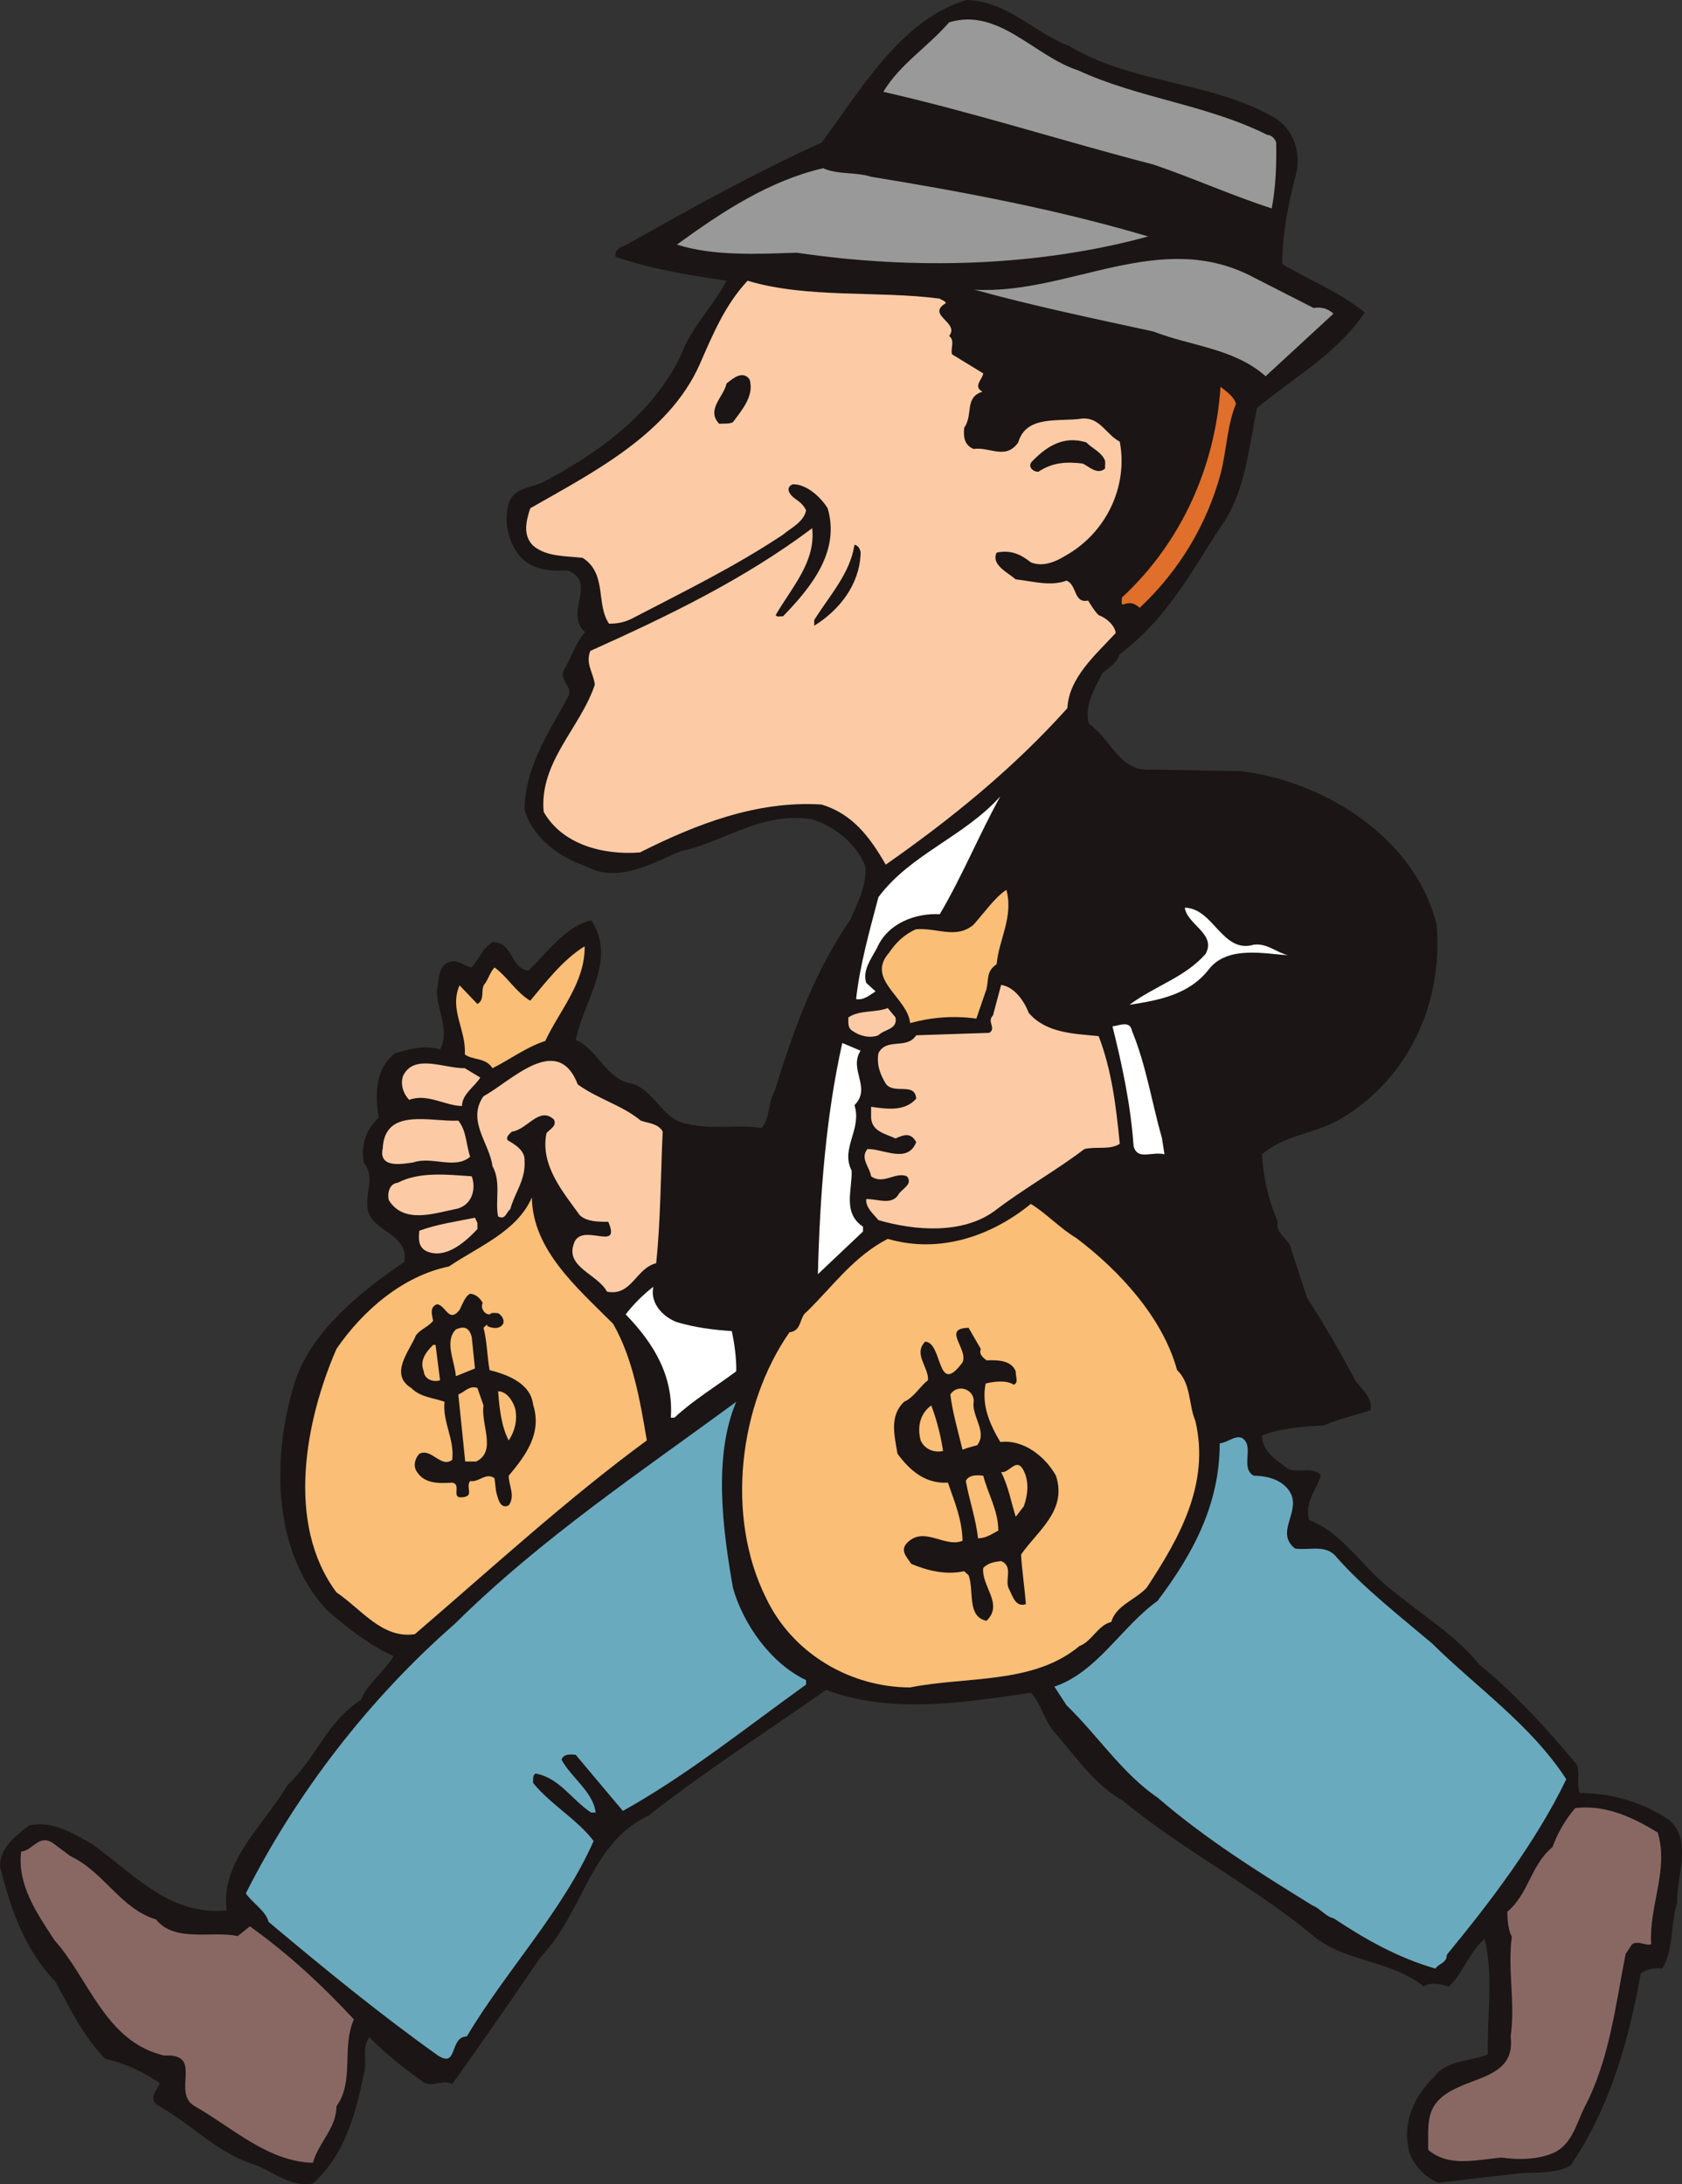 <svg xmlns="http://www.w3.org/2000/svg" width="206.99" height="268.775"><rect width="100%" height="100%" fill="#333333" stroke="none"/><path fill="#1b1515" d="M131.55 5.648c7.802 4.7 17.7 4.352 25.5 8.95 2.4 1.652 3.15 4.652 2.302 7.351-.852 3.45-1.551 6.848-1.551 10.551 3.398 2 6.949 3.398 10.148 5.95-3.347 5-8.597 7.898-13.25 11.75-1.097 5.148-1.449 10.55-4.597 14.8-3.7 5.7-6.551 11.148-12.301 15.5-.399 1.148-1.301 1.598-2.149 2.348-.902 1.851-2.25 3.902-1.652 6.199 2.902 2.101 3.75 6 7.75 5.652l11 .2c10.45 1.3 21.5 8.351 24.05 18.949.802 9.8-3.648 19.25-12.198 24.05-3 1.649-6.551 1.801-9.301 4.149.199 2.953.8 5.652 1.949 8.3-.348 1.551 1.5 2.102 1.652 3.403l1.95 5.95a134.08 134.08 0 0 1 5.648 9.648c.652 1.449 2.5 2.351 2.152 4.199-1.8.601-3.902 1.05-5.703 1.851-2.597.149-5.398.352-7.648 1.25 0 1.95 1.8 3.051 3.199 4.102 1.55.598 2.75-.352 4.05.75-.448 1.797-2.05 3.25-1.448 5.547 4.347 1.703 6.8 6.203 10.55 8.902 3.598 3 7.399 5.2 10.399 8.899 4.5 3.652 8.3 7.902 12 12.3.398 1.301-.051 2.399.351 3.5 3.95 0 7.848 1.149 11.047 3.352 2.852 2.547.852 6.797.953 10.148-.851 2.602-.402 5.75-1.851 8.102-.801-.102-1.899 0-2.649.648-1.5 8.352-3.8 16.45-8.601 23.551-2 1.2-4.551.75-6.801 1.051l-9.5 1.098c-1.7-.649-3.45-2.551-3.7-4.399-.6-3.3.802-6.3 3.2-8.652 1.602-2.098 4.352-1.797 6.602-2.75-.102-5 .699-9.7-.403-14.2-2.047 1.801-2.597 4.2-4.398 5.852-.899-.25-2.25-.601-3.102 0-4-3.25-9.547-2.949-13.547-6.199-7.55-6.25-15.851-10.402-23.453-16.652-3.597-2.051-5.75-5.399-8.449-8.45-1.348-1.601-1.55-3.398-2.898-4.851-8.653 1.3-17.352 2.601-25.2-.348-7.152 5.051-14.75 9.899-21.8 15.45-7.25 3.398-8.051 11.949-13.301 17.398-3.602 5.25-7.149 10.453-10.899 15.652-1.3-.601-2.05.348-3.351-.101-2.399-1.649-4.75-3.551-6.852-5.649-1 1.25-.199 3.348-.699 4.598-1 4.953-2.398 9.953-6.25 13.402-2.848.5-5-1.601-7.398-2.402-4.25-1.348-7.653-4.95-11.45-7.098-1.601-.851-.351-1.851 0-2.851-2.101-1.45-4.3-2.45-6.703-3-2.648-2.7-4.297-6.098-6.097-9.45-3.903-4.101-5.551-9.05-6.852-14.25.05-2.3 1.8-3.601 3.55-5 2.9-.648 5.4.95 7.75 2.25 5.302 3.801 9.552 8.852 16.602 8.2-.8-6.051 4.547-10.45 7.45-15.399 3.5-3.25 4.8-7.75 9.05-10.5.797-2 2.848-3.449 4.047-5.402-3-1.348-5.547-3.348-8.199-5.649-6.898-7.398-6.8-19.351-3.848-28.449 2.2-6.199 8.348-11 13.348-14.402.602-3.399-3.7-3.649-4.45-6.25-.5-2.297 1-4.047-.55-6-.3-2.25.25-4 1.852-5.5-.45-2.797-.45-6.098 2.05-7.95 1.7-.449 3.598-1.05 5.5-.449 1.25-2.3-.402-4.898-.402-7.3.3-1 .05-2.899 1.5-3.45 1.152-.398 1.902.551 2.8.649.9-1 1.302-2.348 2.552-3.098 2.55-.05 2.148 3.149 4.398 3.5 2.402-2.25 4.602-5.449 7.75-6.199 3.25 4.848-.95 9.898-1.898 14.75 2.55.898 3.847 5 6.949 5.348 2.898.949 3.75 4.55 6.8 4.949 2.801.75 6.149.05 9.098.5 1.051-1.047.801-3.098 1.653-4.598 2.25-7.25 4.8-14.5 9.25-20.949.898-2.05 2.05-4.25 1.898-6.55-.95-2.802-3.95-5.153-6.7-5.903-6.25-.899-10.6 2.8-16.05 3.953-3.45 1.45-7.75 4.047-11.75 1.797-3.148-1.047-6.55-3.547-7.45-6.95.102-5.3 2.95-9.347 5.302-13.75.898-1.398-1.352-2.097-.301-3.648.851-1.55 1.351-3.152 2.449-4.402-2.648-2.399 1.602-6.149-2.148-7.598-1.95.098-4.352 0-5.852-1.75-1.55-1.75-2.148-4.75-1.2-7 1-1.55 2.75-1.449 4.102-2.152 6.797-3.598 13.5-8.399 16.95-15.7 1.25-3.347 3.949-5.949 5.55-9.05-4.652-.7-9.3-1.45-13.652-2.95-.148-1.05.902-1.25 1.402-1.5 7.95-4.5 15.797-8.847 23.95-12.55C105.949 11.097 110.8 2.449 118.949 0c4.903.098 8.301 4 12.602 5.648"/><path fill="#999" d="M132.652 8.648c7.45 3.45 15.95 4.25 23.297 7.95.551 0 1 .55 1.102.949.05 2.75-.051 5.5-.551 8.101-4.95-1.601-9.7-3.75-14.55-5.398-11.048-2.852-22.048-6.402-33.25-8.953 2.1-3.45 5.35-5.399 8.1-8.547 6.102-1.852 10.45 4.148 15.852 5.898M107.2 21.75c11.652 1.898 23.152 4.098 34.1 7.348-13.55 3.699-28.698 4.152-43.25 2-4.648.152-10.25.449-14.75-1 5.65-4.098 11.352-7.848 18-9.399 1.7.801 4.052.45 5.9 1.051m54.452 16.148c.899-.148 1.75.051 2.45.7l-8.352 7.699c-3.898-3.45-9.2-3.7-13.8-5.5-7.348-1.598-14.798-3.149-22.048-5.149 11.7.649 22.899-7.648 34.399-1.5l7.351 3.75"/><path fill="#fccba5" d="M115.652 36.75c.2.2.598.2.75.547-2.5 1.5 1.75 2.351.399 4.05.75.551.148 1.5.351 2.25L121 45.95c-.098.75-1.3 1.598-.098 2.25-2.25.7-1.101 2.801-2.25 4.45-.101 1.101 0 2.101 1.149 2.601 2-.3 3.949 1.398 5.5-.8 1-3.45 5.05-2.5 7.949-2.95 2.152-.102 2.852 1.95 4.55 2.848 1.052 5.55-1.698 11.3-6.8 14.101-1.148.7-2.7 1.348-4.148.75-1.25-1-2.45-1.55-4.2-1.199-.75 1.5 1.45 2.5 2.348 3.297 2 .203 4.25.902 6.25.152 1.3.5.852 2.848 2.652 2.45.348.55.75 1.25 1.297 1.8.903.301 2 1.25 2.102 2.2-2.551 2.75-5.75 5.5-5.95 9.25-6.652 7.398-14.199 13.55-22.351 19.25-1.95-3.399-4.098-6.25-7.898-7.399-8-.5-15.5 2.45-22.352 5.898-4.5.352-9.55-.949-11.848-5-.55-6.148 4.547-10.351 6.297-15.648-.148-1.402-1.199-2.602-.547-4.152C82.102 75.848 91.5 71.348 99.95 65c.453 4.148-2.5 7.25-4.5 10.7.25.3.5.097.903.148 3.55-3.649 7.05-8.051 5.5-13.301-.903-1.45-2.653-3-4.301-2.95-.95.403-.399 1.25.199 1.7.652.453 1.102.8 1.45 1.5-.298 1.453-1.848 2.152-2.848 3-5.95 3.953-12.2 7-18.352 10.203-1 .547-1.898.75-3.05.75-1.65-2.402-.2-6.152-3.25-8.102-2.048-.25-4.45-.101-6.098-1.5-1.301-1.3-.852-3.05-.352-4.601 7.5-4.297 17-9.047 20.852-17.7 1.597-3.648 3.097-7.3 5.898-10.3 7.3 2.203 16.152 1.203 23.652 2.203"/><path fill="#1b1515" d="M92.25 46.7c.602 2.05-1 3.8-2.05 5.25-.45.25-1.098.148-1.7.198-1.648-1.75.602-3.351.902-4.949.75-.601 2-1.699 2.848-.5"/><path fill="#df6f2a" d="M152.102 49.7c-1.102 2.648-1.153 5.8-1.903 8.648-1.699 6.199-5.047 11.851-9.949 16.449-.7-.649-1.25-.7-2.05-.399-.298 0-.098-.648-.15-.851 7.352-6.797 11.5-16.149 12.15-25.95.75.602 1.652 1.2 1.902 2.102"/><path fill="#1b1515" d="M135.902 56.5c.2.297.047.75.098 1.148-.95.852-2-.25-2.75-.601-2-.25-3.75-.149-5.45 1-.648.05-1.35-.598-.85-1.2 1.8-1.898 3.952-3.3 6.75-2.398.652.7 1.702 1.098 2.202 2.051m-30 11.797c-.203 3.652-2.55 6.75-5.703 8.703v-.703c1.903-3.047 4.403-5.7 4.953-9.25.399 0 .848.601.75 1.25"/><path fill="#fff" d="M115.652 112.5c-2.902-.152-6.402 1.047-7.75 4.2-.703 1.3-1.8 2.75-1.3 4.25l1.148 1.05c-.75.45-1.398 1.098-2.398.95.449-4.102 1.648-8.403 2.75-12.552 3.949-5.3 10.5-7.398 15-12.398-2.653 4.797-4.653 9.75-7.45 14.5"/><path fill="#fbbe76" d="M123.852 109.5c.898 3.348-.95 6.148-1.2 9.148-1.3.899-.953 1.75-1.25 3.051l-1.25 3.649c-2.851-.399-5.601-.149-8.152.55-.3-3.148-5.5-5.351-2.598-8.648.848-1.25 1.899-2.3 3.348-2.902 2.602-.2 4.902 1.25 7.05-.551 1.302-1.45 2.65-3.399 4.052-4.297"/><path fill="#fff" d="M154.3 116.25c1.65-.203 2.75.95 4.2 1.297-2.75-.149-7.45-1.25-9.75 1.75-2.45 3.152-6.25 3.8-9.75 4.351 3.05-2.3 6.8-3.351 9.352-6.25 1.398-2.449-2.25-3.601-2.551-5.699 3.55.051 4.601 5.7 8.5 4.551"/><path fill="#fbbe76" d="M71.95 116.45c.05 4.5-3.098 7.898-4.848 11.648-2.352.75-4.352 2.3-6.5 3.351-.852-1.351-2.403-.949-3.403-1.699.203-3-1.949-5.5-.648-8.5l2.199 2.297c1.05-.598.25-1.899 1-2.598.402-.652.55-1.25 1.102-1.902 1.597 1.152 2.597 3 4.398 4.101 1.852-2.199 4-5.05 6.7-6.699"/><path fill="#fccba5" d="M126.602 124.648c2.148 2.5 5.55 2.551 8.597 2.852 1.602 4.148 2.153 8.648 2.602 13.25-1.2.797-2.899.297-4.352.648-3.547 2.7-7.449 4.852-11.097 7.649-3.95 2.851-9.75 2.402-14.25 1.101-.602-.75-1.602-1.55-1.5-2.601 1.5 0 3.25.851 4.05-.7.547-.648 1.7-1.199.95-2.097-1.403-.602-2.903 1.098-4.403 0-.148-1.102-1.398-2.203-.449-3.352 1.95-.05 4.95 1.852 6-.851-.7-1.297-1.648-.848-2.55-.45-1.25-.597-2.9-.847-3-2.55v-1.348c1.8.25 4.1.649 5.55-1-.148-2.101-2.75-.449-3.75-1.851-.648-1.098-1.148-2.25-.898-3.75 1-1.95 3.5-.399 4.648-2.2l9-.3c.902-.598-.348-1.348.45-2.149l1-3.75c1.652.25 2.85 2 3.402 3.45m-16.402.551c.3 1.5-1.4 1.448-2.098 2.198-1.051.399-2.301.102-3.2-.55-.601-.348-.5-1-.5-1.649 1.399-.949 3.348-.55 4.848-1.152l.95 1.152"/><path fill="#fff" d="m143 140.098.3 1.949c-1.55-.399-3.3.8-3.8-1-.348-5.047-1.398-9.95-2.598-14.75.899-.098 2.149-.75 2.399.55 1.75 4.25 2.449 8.852 3.699 13.25m-37.098-10.8c-1.5 2.351 1.399 4.55-.75 6.703.95 3-1.75 5.297-.351 8.047.101 2.351-1.149 5.203 1.398 6.902v.598l-5.547 5.25c.25-9.899 1-19.5 3-28.45l2.25.95"/><path fill="#fccba5" d="M71.102 133.45c2.5 1.8 5.449 2.55 7.75 4.448 1 .352 2.148.352 2.699 1.352-.25 5.348-.25 10.95-.801 16.2-2.5.597-3 4.097-6.05 3.5-1.15-2.153-5.098-3-4.098-5.852.847-2.899 5.949 1.152 4.25-2.75-1.301 0-2.602 0-3.5-.801-2.051-2.848-4.903-6.149-4.102-10.098.402-.5 1.352-.902.902-1.699-1.8-1.652-3.3 1.297-5.152 1.5-.25.25-.75.598-.55 1.047 1 .601 2.202 1.3 2.1 2.601.15 2.301-1.25 3.95-1.75 5.899-.55.402-.55 1.351-1.5.902-.398-1.902.4-4.25-.698-6.199-.352-2.8-3.2-5.602-1.102-8.602 3.3-1.75 9.102-7.949 11.602-1.449m-12-.851c-.653 1.101-2.25 2.05-2.25 3.5-2 0-4.301-1.598-6.5-.75-.75-.801-1.102-1.95-.75-2.95 1.347-2.8 5.097-.898 7.597-.949l1.903 1.149m-2.7 5.3c1 1.25.95 2.899 1.45 4.45-1.852 1.601-4.7-.098-7 .699-1.403.203-4.301.75-3.75-1.75.25-5.098 6-3.2 9.3-3.399m1.648 6.852c.602 1.598 0 3.7-2.05 4.047-2.55.5-6.3 1.851-8.148-1.098-.2-.75 0-2.05 1.097-2.152 2.653-1.399 6.102-1 9.102-.797"/><path fill="#fbbe76" d="M75.45 162.898c2.452 4.301 3.3 9.399 4.152 14.352-9.801 7.2-19 15.648-28.551 23.848-4 .601-6.551-3.051-9.649-5.149-6.3-8.449-3.8-21.199 0-29.949 3.25-4.75 8.2-9 13.848-10.152 3.602-2.45 8.402-4.301 10.2-8.5.1 6.449 5.5 11.05 10 15.55m57-10.55c5.25 3.949 10.652 9.8 12.402 16.25 1.75 1.652 1.398 4.25 2.25 6.25 1.847 7.8-2.051 14.55-6 20.55-1.5 1.551-3.75 2.149-4.352 4.2-1.598.351-2.398 2.402-3.898 2.949-5.7 4.75-13.801 3.703-20.852 5.101-7.2 0-14.45-4.05-17.75-11.05-5-10.051-3.3-23.75 2.902-32.649 1.598-.199 1.149-1.851 2.149-2.55 3.398-3.352 5.8-6.801 9.949-8.95 6.5 1.899 12.902-.449 17.602-4.3 1.898 1.148 3.648 3.05 5.597 4.199"/><path fill="#fccba5" d="M58.75 150.5v.75c-1.55 1.648-3.898 3.7-6.2 2.75-1.1-.5-1.05-1.55-.948-2.55 2.148-.802 4.648-1.153 6.847-1.602l.301.652"/><path fill="#fff" d="M83.3 162.7c2.2.648 4.4.948 6.75 1.097.352 1.55.602 3.601.552 4.953-2.551 1.898-5.352 3.598-7.602 5.7h-.45c.352-5.052-2.05-9.102-5.55-12.7.852-1.152 2.2-2.5 3.402-3.402-.453 2.05 1.25 3.75 2.899 4.351"/><path fill="#1b1515" d="M59.402 160.348c-.3.601.2 1.402.848 1.402.3-.3.8-.152 1.05-.152.552.3.852 1 .552 1.402-.45.598-1.301.45-1.852.2l-.098-.2-.402.398c.45 1.649.45 3.649.75 5.2 2.152.55 5.05 1.601 5.352 4.25 1.148 3.55-.95 6.3-3 8.75 0 1.199.847 2.5 0 3.652-1.153.547-1.352-1.102-1.551-1.703l-.2-1.649c-1.101-.75-1.902.551-3 .352-.601.797.598 1.898-1 2-1.402.148 0-1.602-1.199-1.8-1.8.097-3.5.148-4.453-1.5-.347-.7-.097-1.5.403-2.052 1.5-.75 2.648 1.801 4.05.75.297-2.601-1.203-4.601-.953-7.148-1.297-.5-2.898-.5-4.097-1.703-2.75-1.7-.2-4.547.597-6.5.653-.797 1.403-.95 2.102-1.75-.149-.848-.45-1.649.449-2.047 1.102.047 1.45 2.398 2.8.7.352-.653.65-1.653 1.302-2 .597.05 1.199.448 1.55 1.148"/><path fill="#fbbe76" d="m58.45 168.398-2.348.95c-.153-1.899-1.45-4.301 0-5.75 1.097-.5 1.648-.149 1.949.902l.398 3.898"/><path fill="#1b1515" d="M120.7 166c-.25.648.25 1.047.702 1.398 1.45-.05 3.047 0 3.598 1.352-.05.598.402 1.398-.25 1.648-.898-.601-2.45-.398-3.45-.148-.55 2.598.5 5.047 1.802 7.2 2.949-.352 5.597 1.898 6.847 4.148 1.403 4.3-2.25 6.75-4.297 9.699.098 1.8.45 4.203.598 6.101-1.3.45-1.648-1.05-2.098-1.898-.55-1.05.598-2.75-.953-3.402-.75.101-1.597.199-2.199.851-.25 2.25 2.55 4.45.402 6.5-2.453-.5-1.5-3.699-2.203-5.601l-.547-.5c-2.3.5-4.601-.098-6.5-.899-.5-.75-1.351-1.55-.652-2.449 2.102-2.402 4.75.547 6.95-.402-.048-2.598-1-4.848-1.798-7.149-2.75.149-4.601-1.402-6.203-3.55-.398-2.352-1-4.649.801-6.399 1.2-.5 2-1.953 2.95-2.652.1-1.649-1.848-3.2-.348-4.75 2.199.101 1.398 6.902 4.597 2.55.75-1.648-2.597-4.199.75-4.25l1.5 2.602"/><path fill="#fbbe76" d="M54.152 169.848c-.851.3-1.953-.149-2-1.098-.55-1.3.25-2.352 1.149-3.25h.3l.551 4.348m5.348 3.102c-.348 2.347 1.652 5.648-.898 6.898H57.25l-.848-8.25c.797-.301 1.348-1.149 2.348-.801l.75 2.152m60.3-.249c-.1 1.75 1.7 3.55.45 5.148-.55.152-1.2.3-1.8.55-.548-2.25-1.25-4.699-1.5-6.8.952-1.45 3.152-.551 2.85 1.101m-56.398.649c.297 1.402-.05 2.8-.8 3.902-.903-1.703-1.153-4-1.301-6.05 1.148.05 1.851 1.3 2.101 2.148"/><path fill="#6aaabe" d="M90.602 172.5c-2.852 6.7-1.653 15.797-.403 22.898 1.25 4.45 4.653 9.301 9 11.352v.547c-7.449 5.351-14.648 11.152-22.547 15.55l-5.8-6.898c-.7-.101-1.551-.101-1.75.598 1.199 2.203 3.898 3.953 4.199 6.5h-.551c-2.348-1.5-3.898-4.297-6.848-4.797-.351.2-.3.7-.3 1.148 2.097 2.602 5.5 4.551 7.449 7.149-3.801 8.652-10.75 15.902-15.602 24.05-2.199.051-1.047 3.95-3.547 2.352-7.101-5.05-14-10.699-20.851-16.449-.301-1.3-1.95-2.3-2.801-3.5 6.152-12.203 15.05-23.852 25.75-33.203C66.602 189.297 79.05 181 90.602 172.5"/><path fill="#fbbe76" d="M116.05 178.547c-1 .25-2.25-.149-2.75-1.297-.398-1.453-.198-3.203 1.302-4.3a27.112 27.112 0 0 1 1.449 5.597"/><path fill="#6aaabe" d="M154.3 181.598c1.802 0 3.802.601 4.602 2.3 1 2.352-1.953 4.7.45 6.649 1.699.3 3.847-.598 5.148 1.101 3.3 3.75 7.852 7.301 11.75 10.602 5.402 5.348 12.2 10.047 16.5 16.7-3.75 7.75-9.348 15.097-14.7 21.597 0 1.05-1 1.05-1.398 1.703-4.55-1.3-8.652-3.602-12.55-6.203-.903-.149-1.7-1.25-2.551-1.547-6.649-4.102-13.2-8.203-19.102-13.3-4.347-2.95-7.449-7.75-11.199-11.352l-1.5-2.301c5.25-1.75 8.25-7.348 12.7-10.547 4.3-5.703 7.652-11.8 7.652-19.402 1.05 0 2.5-1.649 3.3 0 .5 1.199-.55 3.25.899 4"/><path fill="#fbbe76" d="m126 185.348-1 1.3c-.55-1.699-.898-3.75-1.8-5.5.952.2 1.8-1.75 2.652-.398.847 1.45.648 3.148.148 4.598m-5-3.75c.602 2.3 1.852 4.3 1.852 6.75-.7.351-1.45.949-2.5.949-.25-2.399-1.051-4.598-1.5-7.047.347-.8 1.5-.75 2.148-.652"/><path fill="#896864" d="M204 225.5c1.402 4.598-1.098 9-.8 13.75-.65.25-1.598-.5-2.348 0l-.801 1.2c-1.25 6.398-2 13-5 18.75-1 1.948-1.5 4.448-3.602 5.597-1.949 1-4.797 1-6.648.703-3.301.297-6.5 1.2-9.051-.953.05-1.95-.25-4.098.902-5.649 2.649-3.601 10-2.398 9.25-8.3.598-4.051-.402-8.399.149-12.25-.45-.848-.551-2.149-.551-3.098 2.652-2.25 2.852-5.703 5.55-7.953.65-1.75 1.552-3.348 2.802-4.797 3.75-.453 7.097 1.148 10.148 3M8.652 228.398c4.2 2 6.2 6.5 10.547 7.801 2.301 2.899 6.953 1.348 10.051 2.051l1.5-1.203c4.75 3.402 8.852 7.203 12.8 11.453-1.55 3.5.102 7.547-2.148 10.7 0 2.698-2.203 4.448-2.902 6.948-5.5-.148-9.8-4.25-14.5-6.949-3-1.652 1.2-6.55-3.8-6.25-7.25-1.699-9.2-9.402-13.5-14.199-2.15-3.3-4.598-6.8-4.098-10.902 1.398-.098 2.199-2.2 3.898-1.051l2.152 1.601"/></svg>
